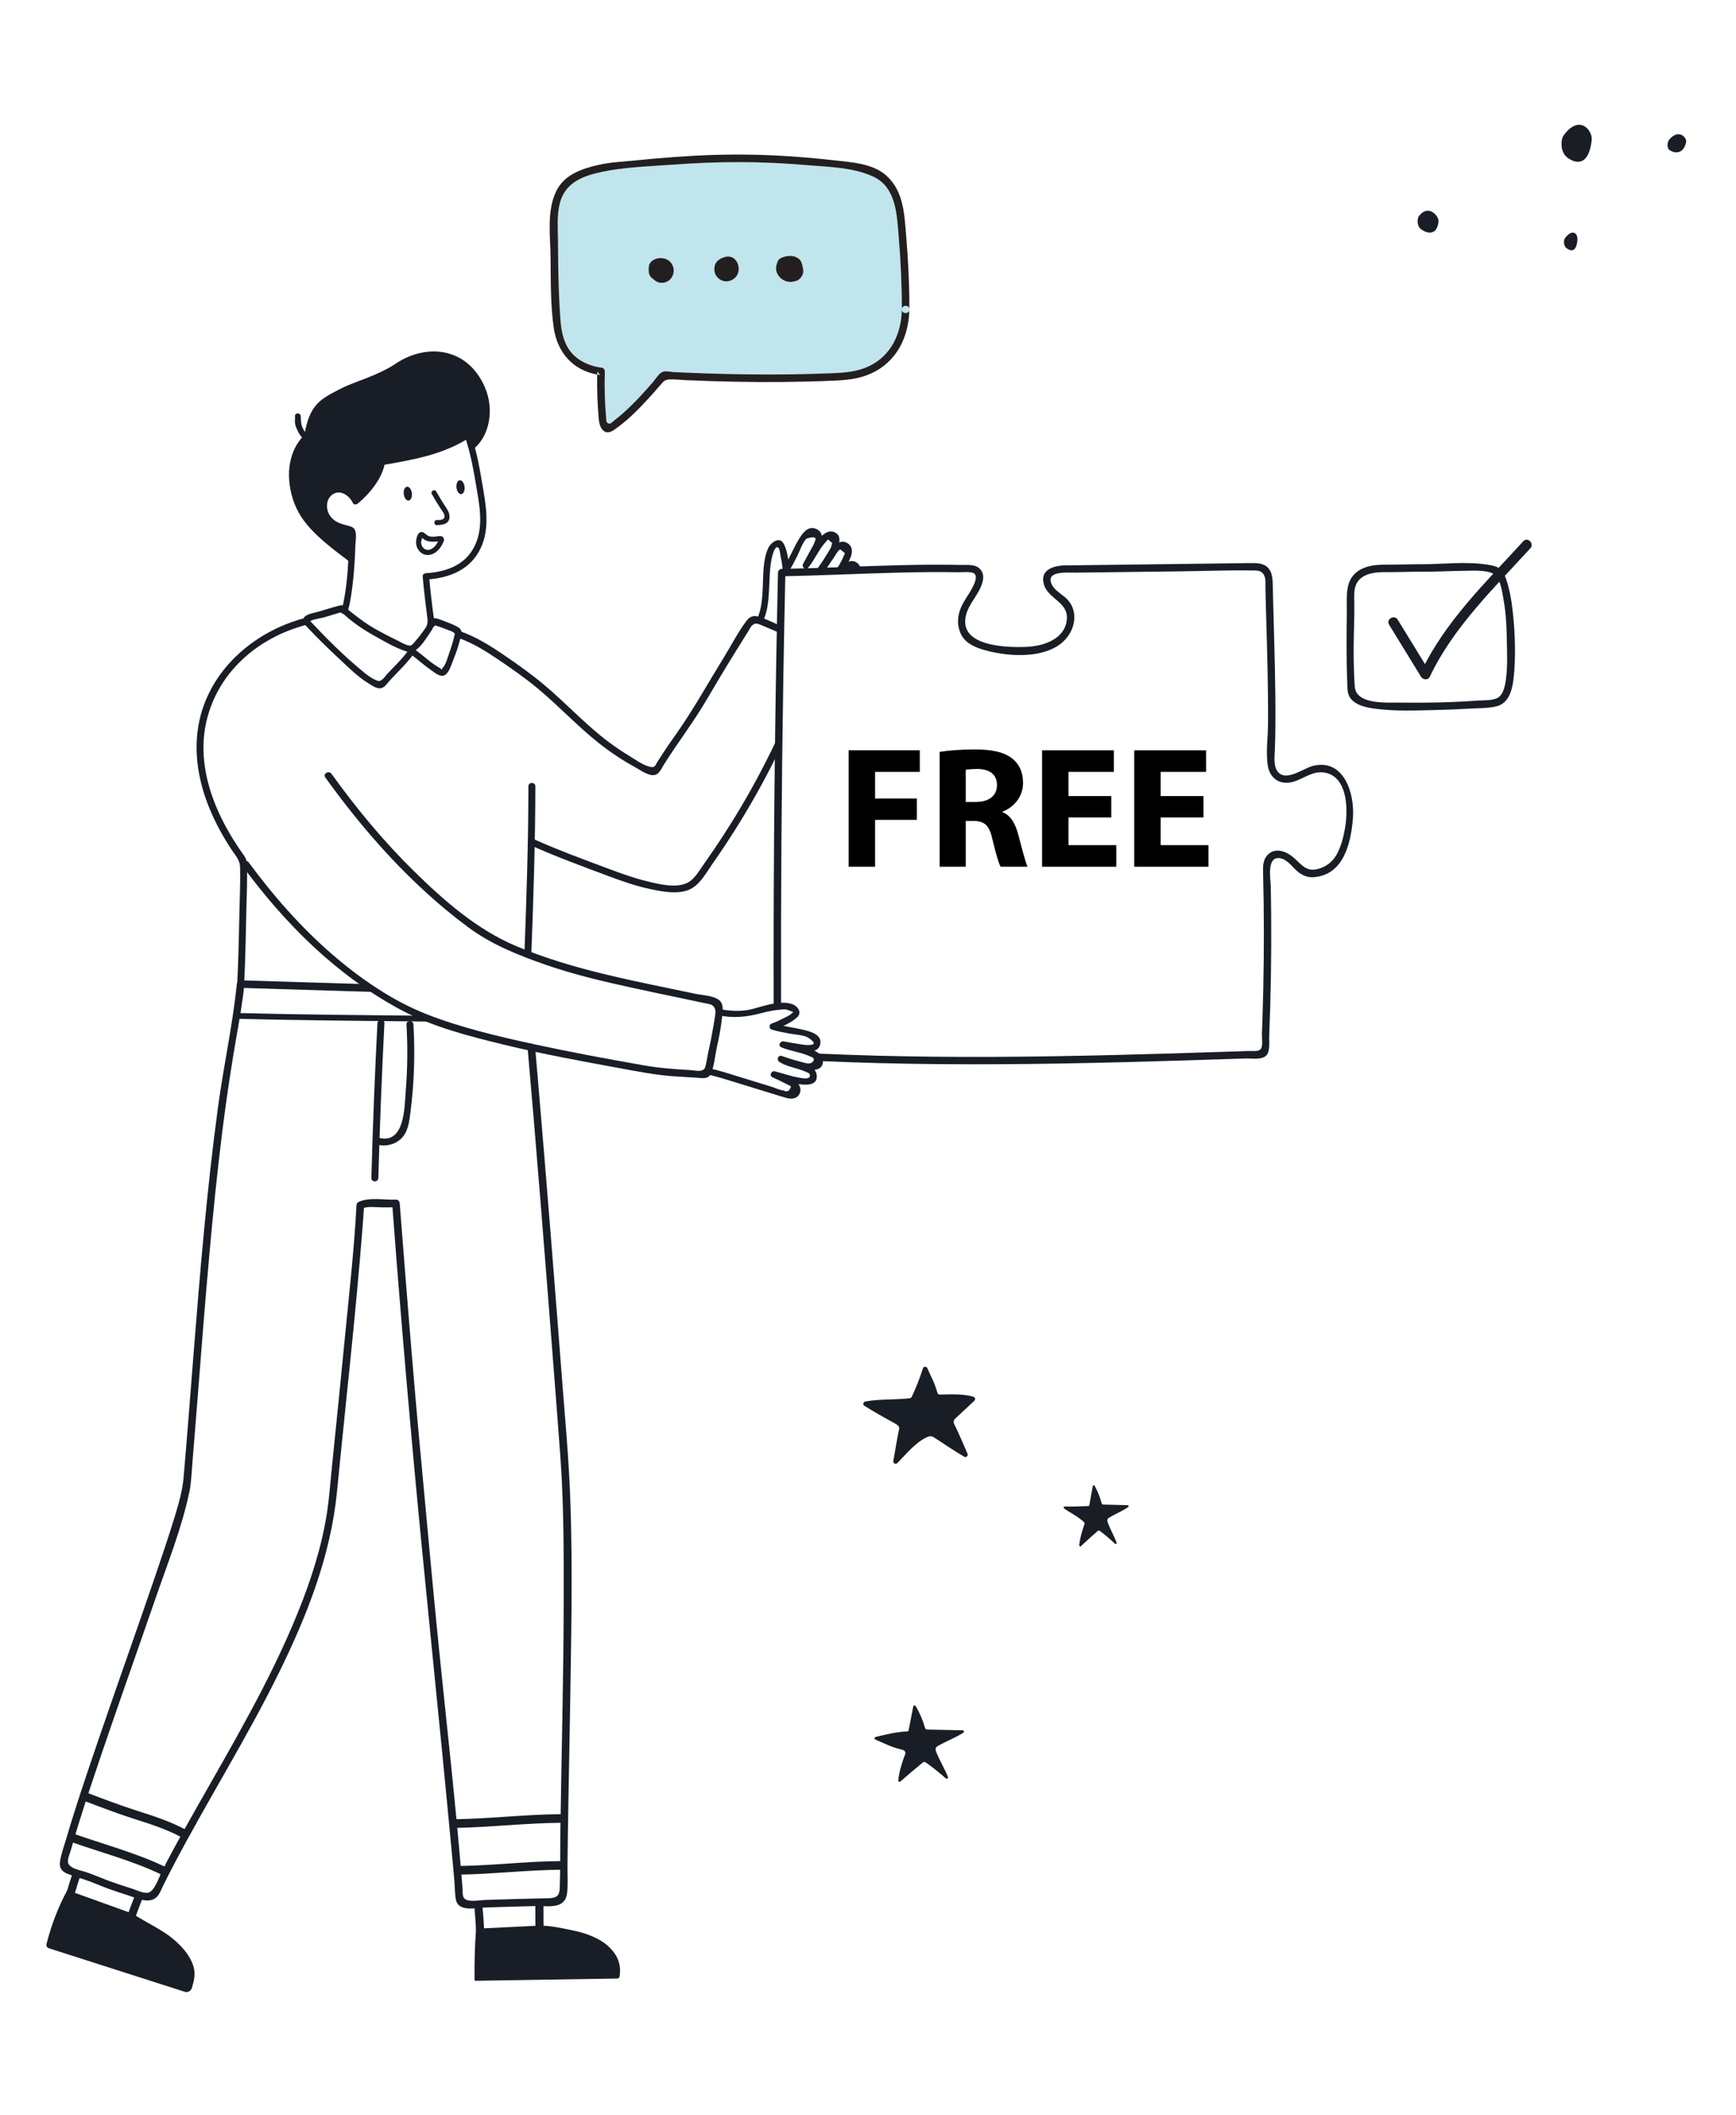 <svg xmlns:inkscape="http://www.inkscape.org/namespaces/inkscape" xmlns:sodipodi="http://sodipodi.sourceforge.net/DTD/sodipodi-0.dtd" xmlns="http://www.w3.org/2000/svg" xmlns:svg="http://www.w3.org/2000/svg" id="svg2" width="400" height="487.219" viewBox="0 0 400 487.219" sodipodi:docname="tab3.ai"><defs id="defs6"><clipPath id="clipPath16"><path d="M 0,365.414 H 300 V 0 H 0 Z" id="path14"></path></clipPath><clipPath id="clipPath52"><path d="M 95.009,338.795 H 157.19 V 290.794 H 95.009 Z" id="path50"></path></clipPath></defs><g id="g8" inkscape:groupmode="layer" inkscape:label="tab3" transform="matrix(1.333,0,0,-1.333,0,487.219)"><g id="g10"><g id="g12" clip-path="url(#clipPath16)"><g id="g18" transform="translate(270.495,324.329)"><path d="M 0,0 C 1.237,1.69 2.338,0.973 2.154,-0.479 1.91,-2.432 1.031,-2.259 0.301,-1.718 -0.302,-1.27 -0.211,-0.287 0,0" style="fill:#191d26;fill-opacity:1;fill-rule:nonzero;stroke:none" id="path20"></path></g><g id="g22" transform="translate(288.515,341.356)"><path d="M 0,0 C 1.647,1.996 3.105,0.348 2.938,-0.417 2.466,-2.576 0.92,-2.336 0.138,-1.835 -0.508,-1.422 -0.28,-0.339 0,0" style="fill:#191d26;fill-opacity:1;fill-rule:nonzero;stroke:none" id="path24"></path></g><g id="g26" transform="translate(245.25,328.131)"><path d="M 0,0 C 1.623,2.217 3.501,0.021 3.41,-0.887 3.149,-3.455 1.353,-2.962 0.395,-2.252 -0.396,-1.666 -0.277,-0.377 0,0" style="fill:#191d26;fill-opacity:1;fill-rule:nonzero;stroke:none" id="path28"></path></g><g id="g30" transform="translate(270.271,342.102)"><path d="M 0,0 C 2.774,3.787 5.022,0.812 4.866,-0.74 4.421,-5.126 2.312,-5.061 0.676,-3.848 -0.677,-2.846 -0.472,-0.643 0,0" style="fill:#191d26;fill-opacity:1;fill-rule:nonzero;stroke:none" id="path32"></path></g><g id="g34" transform="translate(157.589,124.109)"><path d="M 0,0 C 0.83,1.748 1.381,3.188 1.941,4.927 2.057,5.285 2.552,5.309 2.703,4.964 3.337,3.513 4.017,2.318 4.446,0.71 4.493,0.528 4.654,0.4 4.84,0.401 6.279,0.41 8.683,0.61 10.668,0.026 c 0.304,-0.089 0.398,-0.474 0.166,-0.69 L 7.5,-3.774 c 0,-0.002 -0.003,-0.004 -0.004,-0.005 -0.243,-0.228 -0.304,-0.59 -0.157,-0.889 0.749,-1.519 1.58,-3.451 2.314,-5.157 0.157,-0.361 -0.238,-0.711 -0.578,-0.514 -1.598,0.932 -3.768,2.4 -4.995,3.195 -0.24,0.157 -0.515,0.357 -0.8,0.357 -0.287,0.001 -0.558,-0.126 -0.816,-0.253 -1.911,-0.949 -3.391,-2.824 -4.948,-4.398 -0.281,-0.284 -0.761,-0.032 -0.689,0.361 0.314,1.718 0.71,4.259 0.954,5.279 0.055,0.23 0.107,0.488 -0.016,0.69 -0.121,0.2 -0.568,0.477 -0.773,0.588 -2.175,1.18 -3.217,1.791 -5.159,2.971 -0.316,0.192 -0.236,0.677 0.127,0.747 2.371,0.462 5.453,0.284 7.726,0.571 C -0.178,-0.215 -0.06,-0.126 0,0" style="fill:#191d26;fill-opacity:1;fill-rule:nonzero;stroke:none" id="path36"></path></g><g id="g38" transform="translate(157.059,66.482)"><path d="M 0,0 0.8,4.125 C 0.839,4.328 1.109,4.374 1.215,4.197 1.894,3.062 2.426,1.838 2.794,0.567 2.831,0.438 2.872,0.3 2.979,0.222 3.08,0.146 3.214,0.141 3.34,0.137 L 9.341,0.01 C 9.561,0.006 9.645,-0.282 9.46,-0.401 8.054,-1.308 6.58,-1.832 5.079,-2.68 4.957,-2.748 4.834,-2.823 4.756,-2.939 4.598,-3.177 4.682,-3.493 4.784,-3.76 5.387,-5.307 6.225,-6.558 6.791,-8.052 6.873,-8.271 6.607,-8.456 6.433,-8.301 5.354,-7.346 4.228,-6.446 3.057,-5.607 2.941,-5.523 2.81,-5.437 2.668,-5.454 2.561,-5.469 2.471,-5.539 2.387,-5.607 1.101,-6.66 -0.168,-7.734 -1.418,-8.831 c -0.153,-0.135 -0.394,-0.011 -0.372,0.193 0.161,1.54 0.632,3.04 1.179,4.493 0.006,0.014 0.009,0.027 0.014,0.041 0.113,0.302 -0.063,0.635 -0.376,0.711 -2.291,0.57 -3.164,1.141 -4.689,1.761 -0.21,0.084 -0.438,0.388 0.058,0.515 1.693,0.431 3.777,0.893 5.388,0.937 C -0.109,-0.177 -0.02,-0.104 0,0" style="fill:#191d26;fill-opacity:1;fill-rule:nonzero;stroke:none" id="path40"></path></g><g id="g42" transform="translate(188.293,105.389)"><path d="M 0,0 0.601,3.307 C 0.63,3.469 0.832,3.506 0.912,3.364 1.422,2.453 1.822,1.474 2.098,0.454 2.127,0.351 2.157,0.24 2.238,0.177 2.313,0.116 2.415,0.111 2.509,0.109 L 6.622,0.008 C 6.787,0.005 6.851,-0.227 6.712,-0.322 5.654,-1.048 4.547,-1.469 3.42,-2.149 3.329,-2.204 3.235,-2.265 3.178,-2.357 3.059,-2.546 3.121,-2.802 3.199,-3.015 3.65,-4.255 4.28,-5.258 4.705,-6.457 4.769,-6.631 4.569,-6.781 4.437,-6.656 3.626,-5.89 2.779,-5.168 1.901,-4.496 1.812,-4.429 1.715,-4.359 1.608,-4.374 1.527,-4.384 1.46,-4.441 1.397,-4.496 0.43,-5.339 -0.522,-6.201 -1.462,-7.081 c -0.115,-0.108 -0.296,-0.009 -0.28,0.155 0.122,1.236 0.475,2.438 0.887,3.604 0.002,0.009 0.006,0.021 0.01,0.031 0.085,0.242 -0.089,0.418 -0.282,0.57 -1.528,1.199 -2.068,1.352 -3.135,2.084 -0.143,0.098 -0.341,0.425 0.043,0.414 1.349,-0.042 2.845,0.044 4.057,0.078 C -0.083,-0.142 -0.015,-0.084 0,0" style="fill:#191d26;fill-opacity:1;fill-rule:nonzero;stroke:none" id="path44"></path></g><g id="g46"><g id="g48"></g><g id="g84"><g clip-path="url(#clipPath52)" id="g82"><g transform="translate(115.74,317.129)" id="g56"><path d="M 0,0 C 0.58,0.51 0.83,1.35 0.66,2.1 0.5,2.85 -0.09,3.47 -0.84,3.68 -1.33,3.83 -1.9,3.78 -2.18,3.7 -2.71,3.56 -3.17,3.29 -3.44,2.81 -3.59,2.55 -3.6,2.24 -3.61,1.93 c 0,-0.43 0,-0.9 0.24,-1.26 0.1,-0.16 0.25,-0.28 0.39,-0.4 0.25,-0.22 0.52,-0.45 0.82,-0.6 C -1.46,-0.66 -0.57,-0.51 0,0 m 11.62,0.74 c 0.43,0.69 0.45,1.62 0.04,2.33 C 11.46,3.41 11.19,3.75 10.82,3.9 10.21,4.16 9.73,4.04 9.16,3.83 8.59,3.62 8.07,3.21 7.86,2.64 7.78,2.42 7.74,2.18 7.74,1.94 7.74,1.73 7.75,1.51 7.8,1.31 8,0.52 8.71,-0.12 9.52,-0.23 c 0.8,-0.11 1.66,0.29 2.1,0.97 m 11.45,0.41 c 0.1,0.41 0,0.84 -0.09,1.25 C 22.9,2.73 22.82,3.07 22.62,3.35 22.28,3.83 21.68,4.08 21.1,4.14 20.54,4.19 19.97,4.09 19.48,3.89 19.28,3.81 19.06,3.69 18.9,3.54 18.76,3.4 18.68,3.2 18.61,3.01 18.49,2.67 18.4,2.32 18.4,1.97 c 0.01,-0.65 0.35,-1.26 0.84,-1.68 0.49,-0.42 0.96,-0.59 1.6,-0.64 0.35,-0.03 1.09,0.17 1.27,0.27 0.44,0.23 0.83,0.71 0.96,1.23 M -8.11,-23.08 c -0.48,-0.42 -0.97,-0.83 -1.47,-1.21 -0.07,-0.06 -0.6,-0.54 -0.73,-0.54 -0.71,-0.01 -0.62,0.62 -0.66,1.07 -0.23,2.63 -0.31,5.31 -0.22,7.95 0.01,0.25 -0.2,0.59 -0.47,0.63 -1.94,0.26 -3.84,1 -5.18,2.47 -1.42,1.54 -1.87,3.74 -2.02,5.77 -0.24,3.17 -0.34,6.36 -0.39,9.54 -0.02,1.43 -0.03,2.85 -0.04,4.27 -0.01,2.1 -0.21,4.29 0.31,6.35 0.9,3.57 3.92,4.74 7.22,5.44 3.9,0.84 8.12,0.95 12.09,1.25 3.96,0.29 7.94,0.46 11.92,0.45 3.88,-0.01 7.75,-0.2 11.62,-0.53 3.74,-0.32 7.8,-0.37 11.27,-1.94 4.06,-1.84 4.139,-6.64 4.469,-10.47 0.341,-4.17 0.54,-8.33 0.54,-12.51 C 40.06,-9.2 38.37,-13 34.55,-14.87 c -2,-0.97 -4.14,-1.15 -6.33,-1.24 -2.48,-0.1 -4.97,-0.17 -7.45,-0.21 -4.85,-0.06 -9.7,0.01 -14.54,0.17 -1.2,0.04 -2.39,0.09 -3.58,0.14 -0.66,0.03 -1.31,0.06 -1.96,0.09 -0.52,0.03 -1.3,0.22 -1.79,0.07 -0.7,-0.2 -1.25,-1.19 -1.71,-1.73 -0.78,-0.9 -1.58,-1.8 -2.4,-2.67 -0.92,-0.98 -1.88,-1.94 -2.9,-2.83" style="fill:#c0e5ed;fill-opacity:1;fill-rule:nonzero;stroke:none" id="path54"></path></g><g transform="translate(157.19,312.039)" id="g60"><path d="M 0,0 C 0,-0.05 0,-0.1 -0.011,-0.15 -0.16,-0.84 -1.301,-0.79 -1.301,0 -1.29,0.82 0,0.83 0,0.02 Z" style="fill:#c0e5ed;fill-opacity:1;fill-rule:nonzero;stroke:none" id="path58"></path></g><g transform="translate(138.36,320.479)" id="g64"><path d="m 0,0 c 0.2,-0.28 0.28,-0.62 0.36,-0.95 0.09,-0.41 0.19,-0.84 0.09,-1.25 -0.13,-0.52 -0.52,-1 -0.96,-1.23 -0.18,-0.1 -0.92,-0.3 -1.27,-0.27 -0.64,0.05 -1.11,0.22 -1.6,0.64 -0.49,0.42 -0.83,1.03 -0.84,1.68 0,0.35 0.09,0.7 0.21,1.04 0.07,0.19 0.15,0.39 0.29,0.53 0.16,0.15 0.38,0.27 0.58,0.35 0.49,0.2 1.06,0.3 1.62,0.25 C -0.94,0.73 -0.34,0.48 0,0" style="fill:#231f20;fill-opacity:1;fill-rule:nonzero;stroke:none" id="path62"></path></g><g transform="translate(126.56,321.029)" id="g68"><path d="M 0,0 C 0.37,-0.15 0.64,-0.49 0.84,-0.83 1.25,-1.54 1.23,-2.47 0.8,-3.16 0.36,-3.84 -0.5,-4.24 -1.3,-4.13 c -0.81,0.11 -1.52,0.75 -1.72,1.54 -0.05,0.2 -0.06,0.42 -0.06,0.63 0,0.24 0.04,0.48 0.12,0.7 0.21,0.57 0.73,0.98 1.3,1.19 C -1.09,0.14 -0.61,0.26 0,0" style="fill:#231f20;fill-opacity:1;fill-rule:nonzero;stroke:none" id="path66"></path></g><g transform="translate(114.9,320.809)" id="g72"><path d="m 0,0 c 0.75,-0.21 1.34,-0.83 1.5,-1.58 0.17,-0.75 -0.08,-1.59 -0.66,-2.1 -0.57,-0.51 -1.46,-0.66 -2.16,-0.33 -0.3,0.15 -0.57,0.38 -0.82,0.6 -0.14,0.12 -0.29,0.24 -0.39,0.4 -0.24,0.36 -0.24,0.83 -0.24,1.26 0.01,0.31 0.02,0.62 0.17,0.88 0.27,0.48 0.73,0.75 1.26,0.89 C -1.06,0.1 -0.49,0.15 0,0" style="fill:#231f20;fill-opacity:1;fill-rule:nonzero;stroke:none" id="path70"></path></g><g transform="translate(103.25,301.319)" id="g76"><path d="M 0,0 C 0.16,-0.21 0.32,-0.42 0.48,-0.63 0.31,-0.61 0.14,-0.58 -0.02,-0.54 -0.01,-0.36 -0.01,-0.18 0,0" style="fill:#c0e5ed;fill-opacity:1;fill-rule:nonzero;stroke:none" id="path74"></path></g><g transform="translate(95.71,308.889)" id="g80"><path d="m 0,0 c -0.56,3.93 -0.5,8.05 -0.54,12.01 -0.03,3.69 -0.7,8.05 0.94,11.49 1.38,2.93 4.41,3.95 7.38,4.63 2.01,0.46 4.15,0.54 6.21,0.75 2.36,0.24 4.73,0.45 7.11,0.62 4.42,0.32 8.86,0.47 13.3,0.38 4.65,-0.09 9.3,-0.43 13.92,-0.95 2.92,-0.33 6.72,-0.51 9.09,-2.58 3.14,-2.74 3.21,-6.89 3.53,-10.69 0.35,-4.16 0.55,-8.32 0.54,-12.49 0,0.81 -1.29,0.8 -1.3,-0.02 0,4.18 -0.2,8.34 -0.54,12.51 -0.33,3.83 -0.41,8.63 -4.47,10.47 C 51.7,27.7 47.64,27.75 43.9,28.07 40.03,28.4 36.16,28.59 32.28,28.6 28.3,28.61 24.32,28.44 20.36,28.15 16.39,27.85 12.17,27.74 8.27,26.9 4.97,26.2 1.95,25.03 1.05,21.46 0.53,19.4 0.73,17.21 0.74,15.11 0.75,13.69 0.76,12.27 0.78,10.84 0.83,7.66 0.93,4.47 1.17,1.3 c 0.15,-2.03 0.6,-4.23 2.02,-5.77 1.34,-1.47 3.24,-2.21 5.18,-2.47 0.27,-0.04 0.48,-0.38 0.47,-0.63 -0.09,-2.64 -0.01,-5.32 0.22,-7.95 0.04,-0.45 -0.05,-1.08 0.66,-1.07 0.13,0 0.66,0.48 0.73,0.54 0.5,0.38 0.99,0.79 1.47,1.21 1.02,0.89 1.98,1.85 2.9,2.83 0.82,0.87 1.62,1.77 2.4,2.67 0.46,0.54 1.01,1.53 1.71,1.73 0.49,0.15 1.27,-0.04 1.79,-0.07 0.65,-0.03 1.3,-0.06 1.96,-0.09 1.19,-0.05 2.38,-0.1 3.58,-0.14 4.84,-0.16 9.69,-0.23 14.54,-0.17 2.48,0.04 4.97,0.11 7.45,0.21 2.19,0.09 4.33,0.27 6.33,1.24 3.82,1.87 5.51,5.67 5.6,9.78 0,-0.79 1.14,-0.84 1.29,-0.15 -0.12,-4.67 -2.21,-8.93 -6.61,-10.93 -2.02,-0.91 -4.14,-1.14 -6.33,-1.23 -2.94,-0.13 -5.88,-0.2 -8.82,-0.23 -5.68,-0.06 -11.36,0.07 -17.03,0.32 -0.83,0.04 -1.7,0.14 -2.53,0.12 -0.9,-0.03 -1.1,-0.25 -1.67,-0.92 -0.78,-0.91 -1.57,-1.81 -2.39,-2.69 -1.73,-1.87 -3.59,-3.71 -5.71,-5.15 -1.63,-1.11 -2.48,0.38 -2.6,1.95 -0.21,2.54 -0.32,5.1 -0.26,7.65 C 7.68,-8.15 7.85,-8.18 8.02,-8.2 7.86,-7.99 7.7,-7.78 7.54,-7.57 7.53,-7.75 7.53,-7.93 7.52,-8.11 3.27,-7.34 0.62,-4.27 0,0" style="fill:#231f20;fill-opacity:1;fill-rule:nonzero;stroke:none" id="path78"></path></g></g></g></g><g id="g86" transform="translate(245.52,268.002)"><path d="m 0,0 c -1.858,0.005 -3.716,-0.075 -5.574,-0.071 -1.548,0.003 -3.131,-0.038 -4.55,-0.731 -3.045,-1.489 -2.564,-4.584 -2.594,-7.457 -0.041,-4.015 -0.095,-7.986 0.072,-11.998 0.05,-1.217 -0.096,-2.325 0.851,-3.237 1.062,-1.021 2.671,-1.304 4.067,-1.487 3.546,-0.463 7.253,-0.282 10.821,-0.199 1.764,0.041 3.528,0.111 5.29,0.22 1.57,0.096 3.34,0.028 4.863,0.43 2.546,0.67 2.829,4 2.986,6.174 0.249,3.433 0.088,7.054 -0.303,10.47 -0.219,1.913 -0.569,3.827 -1.224,5.642 -0.603,1.675 -1.544,1.937 -3.272,2.195 C 7.687,0.509 3.777,-0.027 0,0 c -0.832,0.006 -0.832,-1.287 0,-1.293 2.573,-0.019 5.135,0.126 7.704,0.161 1.445,0.019 3.377,0.146 4.728,-0.423 1.395,-0.586 1.684,-3.127 1.93,-4.48 0.529,-2.892 0.567,-5.851 0.617,-8.782 0.022,-1.254 0.048,-2.511 -0.058,-3.761 -0.109,-1.286 -0.272,-3.621 -1.415,-4.414 -0.92,-0.637 -2.504,-0.489 -3.581,-0.57 -1.476,-0.111 -2.952,-0.191 -4.429,-0.25 -2.946,-0.115 -5.895,-0.142 -8.843,-0.1 -2.305,0.033 -7.757,-0.444 -7.994,2.772 -0.226,3.078 -0.222,6.171 -0.155,9.256 0.037,1.669 0.095,3.34 0.077,5.009 -0.017,1.729 -0.244,3.599 1.423,4.67 1.387,0.891 3.094,0.84 4.677,0.839 C -3.546,-1.367 -1.773,-1.289 0,-1.293 0.832,-1.295 0.834,-0.002 0,0" style="fill:#191d26;fill-opacity:1;fill-rule:nonzero;stroke:none" id="path88"></path></g><g id="g90" transform="translate(240.111,257.55)"><path d="m 0,0 c 1.846,-3.006 3.689,-6.012 5.535,-9.018 0.314,-0.511 1.2,-0.609 1.488,0 4.051,8.557 11.084,15.317 17.39,22.22 0.747,0.818 -0.469,2.041 -1.22,1.219 C 16.796,7.417 9.646,0.536 5.535,-8.147 H 7.023 L 1.489,0.871 C 0.909,1.814 -0.582,0.95 0,0" style="fill:#191d26;fill-opacity:1;fill-rule:nonzero;stroke:none" id="path92"></path></g><g id="g94" transform="translate(23.419,34.232)"><path d="M 0,0 C 0.409,1.147 0.842,2.285 1.292,3.416 1.626,4.258 0.267,4.622 -0.064,3.791 -0.515,2.659 -0.947,1.521 -1.356,0.375 -1.662,-0.479 -0.303,-0.847 0,0" style="fill:#191d26;fill-opacity:1;fill-rule:nonzero;stroke:none" id="path96"></path></g><g id="g98" transform="translate(12.567,41.846)"><path d="m 0,0 c -0.367,-1.101 -0.724,-2.205 -1.037,-3.324 -0.244,-0.874 1.113,-1.245 1.356,-0.374 0.313,1.119 0.67,2.222 1.037,3.324 C 1.643,0.486 0.285,0.855 0,0" style="fill:#191d26;fill-opacity:1;fill-rule:nonzero;stroke:none" id="path100"></path></g><g id="g102" transform="translate(93.96,32.636)"><path d="m 0,0 c -0.004,1.331 -0.032,2.661 -0.016,3.992 0.011,0.905 -1.397,0.906 -1.407,0 C -1.438,2.661 -1.411,1.331 -1.406,0 -1.405,-0.905 0.002,-0.906 0,0" style="fill:#191d26;fill-opacity:1;fill-rule:nonzero;stroke:none" id="path104"></path></g><g id="g106" transform="translate(81.976,36.292)"><path d="m 0,0 c 0.119,-1.419 0.235,-2.838 0.305,-4.26 0.046,-0.901 1.452,-0.906 1.407,0 C 1.641,-2.838 1.525,-1.419 1.406,0 1.332,0.895 -0.076,0.903 0,0" style="fill:#191d26;fill-opacity:1;fill-rule:nonzero;stroke:none" id="path108"></path></g><g id="g110" transform="translate(63.897,195.417)"><path d="m 0,0 c -7.433,0.228 -14.867,0.455 -22.301,0.682 -0.379,0.011 -0.618,-0.309 -0.654,-0.653 -0.74,-7.12 -2.295,-14.155 -3.257,-21.253 -0.972,-7.168 -1.751,-14.357 -2.435,-21.557 -1.339,-14.104 -2.288,-28.24 -3.505,-42.353 -0.202,-2.331 -0.828,-4.537 -1.521,-6.804 -1.079,-3.527 -2.264,-7.023 -3.456,-10.514 -3.137,-9.185 -6.398,-18.327 -9.55,-27.509 -1.434,-4.177 -2.852,-8.359 -4.194,-12.566 -0.544,-1.705 -1.075,-3.415 -1.576,-5.134 -0.38,-1.302 -0.903,-2.684 -1.084,-4.031 -0.145,-1.079 0.384,-1.675 1.357,-2.049 1.271,-0.489 2.594,-0.855 3.872,-1.327 1.086,-0.403 2.145,-0.869 3.233,-1.265 1.066,-0.389 2.147,-0.737 3.228,-1.081 1.294,-0.414 3.045,-1.302 4.424,-0.73 0.938,0.389 1.247,1.39 1.659,2.236 0.589,1.207 1.198,2.403 1.822,3.592 5.883,11.223 12.658,21.954 18.254,33.333 4.876,9.917 8.967,20.273 10.045,31.349 1.487,15.281 3.239,30.544 4.426,45.852 0.092,1.191 0.181,2.383 0.241,3.575 -0.108,-0.188 -0.216,-0.376 -0.323,-0.564 0.874,0.436 2.261,0.25 3.232,0.222 0.871,-0.023 1.736,-0.011 2.608,0.024 -0.217,0.218 -0.436,0.436 -0.653,0.653 1.031,-13.848 2.191,-27.691 3.441,-41.521 2.126,-23.535 4.669,-47.027 6.855,-70.557 0.156,-1.696 0.326,-3.393 0.463,-5.091 0.083,-1.044 0.059,-2.139 0.264,-3.168 0.434,-2.179 3.551,-1.372 5.168,-1.333 1.787,0.043 3.573,0.11 5.359,0.163 1.105,0.032 2.211,0.06 3.317,0.083 1.262,0.025 2.876,-0.23 4.064,0.285 0.85,0.368 1.193,1.099 1.302,1.982 0.194,1.56 0.056,3.217 0.072,4.787 0.036,3.518 0.089,7.036 0.148,10.555 0.114,6.699 0.257,13.397 0.36,20.095 0.193,12.482 0.448,25.052 -0.26,37.522 -0.261,4.594 -0.679,9.186 -1.032,13.774 -1.381,17.93 -2.794,35.86 -4.326,53.777 -0.16,1.875 -0.322,3.749 -0.487,5.623 -0.074,0.831 -1.381,0.838 -1.307,0 1.533,-17.377 2.897,-34.769 4.252,-52.16 0.48,-6.166 0.962,-12.332 1.415,-18.502 0.623,-8.47 0.588,-17.005 0.576,-25.494 -0.02,-13.015 -0.375,-26.026 -0.567,-39.038 -0.05,-3.375 0.007,-6.763 -0.113,-10.136 -0.047,-1.339 -0.601,-1.673 -1.881,-1.723 -0.665,-0.027 -1.33,-0.024 -1.995,-0.037 -1.179,-0.024 -2.358,-0.053 -3.538,-0.087 -1.786,-0.053 -3.572,-0.12 -5.359,-0.163 -0.929,-0.023 -2.781,-0.404 -3.551,0.119 -0.527,0.355 -0.423,0.962 -0.47,1.594 -0.036,0.494 -0.065,0.988 -0.105,1.482 -1.08,13.361 -2.598,26.694 -3.955,40.029 -1.106,10.871 -2.057,21.754 -3.087,32.633 -1.331,14.048 -2.437,28.121 -3.538,42.191 -0.061,0.771 -0.122,1.543 -0.179,2.316 -0.025,0.341 -0.279,0.669 -0.653,0.654 -1.982,-0.081 -4.706,0.469 -6.5,-0.425 -0.209,-0.106 -0.312,-0.344 -0.323,-0.564 -0.367,-7.206 -1.179,-14.402 -1.877,-21.58 -0.783,-8.065 -1.603,-16.124 -2.422,-24.184 -0.247,-2.433 -0.422,-4.893 -0.792,-7.31 -0.908,-5.929 -2.777,-11.687 -5.018,-17.235 -4.783,-11.842 -11.343,-22.87 -17.624,-33.957 -1.408,-2.484 -2.806,-4.973 -4.156,-7.489 -0.596,-1.111 -1.183,-2.226 -1.755,-3.351 -0.496,-0.974 -1.266,-3.587 -2.509,-3.701 -0.787,-0.073 -1.906,0.491 -2.629,0.72 -0.638,0.202 -1.276,0.407 -1.912,0.617 -0.815,0.27 -1.629,0.547 -2.43,0.858 -1.187,0.459 -2.358,0.948 -3.56,1.371 -1.023,0.358 -3.208,0.636 -3.194,1.895 0.008,0.628 0.359,1.395 0.527,2 0.431,1.56 0.899,3.109 1.379,4.655 1.226,3.946 2.539,7.866 3.87,11.779 3.046,8.957 6.217,17.87 9.305,26.812 2.097,6.074 4.574,12.244 5.906,18.549 0.339,1.611 0.38,3.279 0.518,4.913 0.278,3.313 0.543,6.626 0.803,9.939 0.55,6.985 1.086,13.97 1.682,20.952 1.205,14.091 2.594,28.199 5.015,42.143 0.57,3.283 1.158,6.523 1.503,9.84 -0.218,-0.217 -0.436,-0.436 -0.653,-0.653 C -14.867,-0.851 -7.433,-1.079 0,-1.306 0.841,-1.331 0.841,-0.025 0,0" style="fill:#191d26;fill-opacity:1;fill-rule:nonzero;stroke:none" id="path112"></path></g><g id="g114" transform="translate(82.29,32.205)"><path d="m 0,0 c -0.214,-2.909 -0.301,-5.83 -0.262,-8.747 0,-0.081 0.008,-0.174 0.074,-0.22 0.043,-0.031 0.101,-0.031 0.154,-0.03 8.089,0.128 16.178,0.255 24.267,0.383 0.161,0.002 0.338,0.01 0.454,0.122 0.103,0.096 0.129,0.246 0.147,0.385 0.253,2.058 -0.393,3.552 -1.883,4.991 -1.492,1.441 -3.932,2.345 -5.962,2.764 -2.031,0.42 -3.946,0.888 -6.019,0.889 z" style="fill:#191d26;fill-opacity:1;fill-rule:nonzero;stroke:none" id="path116"></path></g><g id="g118" transform="translate(11.64,38.877)"><path d="m 0,0 c -1.574,-2.922 -2.737,-5.94 -3.583,-9.24 -0.044,-0.172 -0.052,-0.364 0.03,-0.523 0.101,-0.193 0.329,-0.275 0.537,-0.341 6.328,-2.023 13.061,-4.19 19.389,-6.212 l 3.918,-1.251 c 0.509,-0.164 1.066,0.112 1.224,0.625 0.378,1.224 0.653,2.375 0.321,3.613 -0.584,2.172 -2.451,4.108 -4.261,5.443 -1.81,1.336 -4.408,2.543 -6.266,3.81 z" style="fill:#191d26;fill-opacity:1;fill-rule:nonzero;stroke:none" id="path120"></path></g><g id="g122" transform="translate(12.343,47.18)"><path d="m 0,0 c 5.087,-1.785 10.511,-3.215 15.382,-5.534 0.863,-0.411 1.622,0.876 0.754,1.289 C 11.142,-1.867 5.611,-0.391 0.397,1.439 -0.511,1.759 -0.902,0.316 0,0" style="fill:#191d26;fill-opacity:1;fill-rule:nonzero;stroke:none" id="path124"></path></g><g id="g126" transform="translate(14.677,54.255)"><path d="m 0,0 c 2.721,-1.04 5.455,-2.085 8.228,-2.979 2.847,-0.917 5.808,-1.819 8.44,-3.256 0.844,-0.462 1.598,0.828 0.753,1.289 -2.641,1.444 -5.602,2.386 -8.461,3.3 C 6.072,-0.724 3.228,0.357 0.396,1.439 -0.501,1.784 -0.891,0.34 0,0" style="fill:#191d26;fill-opacity:1;fill-rule:nonzero;stroke:none" id="path128"></path></g><g id="g130" transform="translate(79.434,41.553)"><path d="m 0,0 c 5.846,0.092 11.663,0.802 17.51,0.846 0.961,0.008 0.963,1.501 0,1.494 C 11.663,2.295 5.846,1.585 0,1.492 -0.959,1.478 -0.962,-0.016 0,0" style="fill:#191d26;fill-opacity:1;fill-rule:nonzero;stroke:none" id="path132"></path></g><g id="g134" transform="translate(78.77,49.634)"><path d="m 0,0 c 5.998,0.094 11.965,0.82 17.965,0.869 0.961,0.008 0.963,1.501 0,1.493 C 11.965,2.313 5.998,1.589 0,1.494 -0.96,1.479 -0.963,-0.016 0,0" style="fill:#191d26;fill-opacity:1;fill-rule:nonzero;stroke:none" id="path136"></path></g><g id="g138" transform="translate(73.918,189.969)"><path d="m 0,0 c -10.782,0.119 -21.564,0.185 -32.343,0.466 -0.641,0.017 -0.641,-0.979 0,-0.996 C -21.564,-0.81 -10.782,-0.876 0,-0.997 0.641,-1.003 0.642,-0.007 0,0" style="fill:#191d26;fill-opacity:1;fill-rule:nonzero;stroke:none" id="path140"></path></g><g id="g142" transform="translate(145.694,266.791)"><path d="M 0,0 C 0.593,0.962 1.724,2.532 1.543,3.749 1.4,4.707 0.34,5.359 -0.562,5 -2.409,4.267 -3.038,1.554 -4.48,0.326 c 0.29,-0.223 0.578,-0.447 0.867,-0.67 0.829,1.149 4.731,6.02 2.152,7.092 -2.387,0.991 -4.249,-4.08 -5.341,-5.387 0.289,-0.223 0.578,-0.446 0.868,-0.669 0.734,1.4 3.965,5.529 1.268,6.64 -1.252,0.516 -2.149,-0.548 -2.749,-1.489 -1.102,-1.73 -1.82,-3.669 -2.939,-5.392 0.344,-0.093 0.687,-0.186 1.031,-0.279 -0.026,1.401 -0.222,3.395 -0.931,4.624 -0.749,1.299 -2.246,0.111 -2.671,-0.841 -0.915,-2.049 -0.81,-4.531 -0.921,-6.724 -0.087,-1.728 -0.187,-3.922 -1.009,-5.485 -0.331,-0.629 0.623,-1.188 0.954,-0.558 1.133,2.153 1.106,5.049 1.225,7.41 0.056,1.11 0.102,2.236 0.311,3.33 0.099,0.524 0.585,2.668 1.204,2.153 0.262,-0.217 0.354,-1.312 0.426,-1.648 0.159,-0.746 0.292,-1.496 0.306,-2.261 0.011,-0.561 0.734,-0.734 1.03,-0.279 0.598,0.922 1.092,1.896 1.584,2.878 0.343,0.687 0.94,2.466 1.606,2.896 1.186,0.352 1.663,0.232 1.43,-0.359 C -4.827,5.192 -4.874,5.076 -4.92,4.961 -5.058,4.52 -5.356,4.081 -5.574,3.675 -6.007,2.864 -6.461,2.064 -6.889,1.25 -7.166,0.723 -6.442,0.075 -6.021,0.58 c 1.155,1.383 1.815,3.121 3.048,4.464 0.08,0.088 0.316,0.414 0.434,0.433 C -2.304,5.273 -2.071,5.069 -1.837,4.866 -1.873,4.763 -1.909,4.661 -1.944,4.557 -1.981,4.046 -2.565,3.27 -2.828,2.824 c -0.533,-0.9 -1.128,-1.762 -1.739,-2.61 -0.389,-0.54 0.421,-1.05 0.868,-0.67 0.875,0.746 1.494,1.92 2.157,2.846 0.204,0.285 0.733,1.302 1.1,1.381 C -0.177,3.556 0.087,3.34 0.351,3.125 0.214,2.758 0.061,2.399 -0.112,2.048 -0.362,1.534 -0.654,1.044 -0.954,0.558 -1.329,-0.049 -0.373,-0.605 0,0" style="fill:#191d26;fill-opacity:1;fill-rule:nonzero;stroke:none" id="path144"></path></g><g id="g146" transform="translate(148.731,267.328)"><path d="M 0,0 C -0.122,0.709 -0.796,1.226 -1.513,1.224 -2.285,1.221 -2.848,0.56 -3.341,0.05 c -0.494,-0.512 0.287,-1.295 0.782,-0.782 0.293,0.304 1.321,1.44 1.494,0.439 C -0.945,-0.993 0.12,-0.697 0,0" style="fill:#191d26;fill-opacity:1;fill-rule:nonzero;stroke:none" id="path148"></path></g><g id="g150" transform="translate(75.061,257.273)"><path d="m 0,0 c 0.2,0.269 0.076,0.128 0.423,0.074 0.141,-0.022 0.293,-0.095 0.429,-0.141 0.462,-0.156 0.922,-0.321 1.374,-0.504 0.357,-0.144 0.941,-0.3 1.219,-0.58 0.208,-0.21 0.203,-0.425 0.508,-0.626 0.645,-0.426 1.246,0.61 0.605,1.033 0.264,-0.174 0.04,0.13 -0.078,0.286 C 4.308,-0.23 4.021,-0.09 3.774,0.039 3.135,0.37 2.452,0.631 1.776,0.875 1.281,1.054 0.692,1.347 0.163,1.395 -0.421,1.446 -0.721,1.026 -1.034,0.604 -1.493,-0.016 -0.454,-0.613 0,0" style="fill:#191d26;fill-opacity:1;fill-rule:nonzero;stroke:none" id="path152"></path></g><g id="g154" transform="translate(42.194,195.446)"><path d="m 0,0 c 0.234,4.301 0.288,8.604 0.392,12.909 0.061,2.483 0.174,4.963 0.108,7.447 -0.024,0.894 -0.094,1.26 -0.601,1.976 -0.82,1.16 -1.603,2.343 -2.323,3.567 -2.616,4.452 -4.532,9.476 -4.601,14.693 -0.068,5.076 1.78,9.969 5.096,13.805 3.335,3.858 7.901,6.45 12.81,7.721 0.182,0.047 0.391,0.221 0.419,0.418 0.061,0.447 2.094,0.711 2.491,0.824 1.076,0.306 2.126,0.686 3.214,0.947 -0.193,0.05 -0.388,0.102 -0.582,0.154 0.21,-0.224 0.409,-0.362 0.686,-0.486 0.697,-0.314 1.306,0.718 0.604,1.033 -0.181,0.058 -0.328,0.158 -0.443,0.299 -0.149,0.158 -0.378,0.203 -0.583,0.153 -1.471,-0.352 -2.898,-0.865 -4.366,-1.236 -0.753,-0.19 -2.046,-0.422 -2.176,-1.37 0.14,0.139 0.279,0.279 0.418,0.418 -8.959,-2.318 -16.845,-9.218 -18.462,-18.616 -0.833,-4.838 0.055,-9.767 1.903,-14.27 1.056,-2.572 2.401,-5.013 3.941,-7.324 0.7,-1.051 1.334,-1.651 1.363,-2.921 0.03,-1.303 0.02,-2.607 -0.02,-3.911 C -0.879,10.82 -0.902,5.406 -1.196,0 -1.239,-0.77 -0.042,-0.767 0,0" style="fill:#191d26;fill-opacity:1;fill-rule:nonzero;stroke:none" id="path156"></path></g><g id="g158" transform="translate(52.837,257.41)"><path d="m 0,0 c 1.855,-1.998 3.807,-3.9 5.803,-5.755 1.561,-1.453 3.112,-3.026 4.93,-4.162 0.603,-0.376 1.449,-1.019 2.205,-0.921 0.719,0.092 1.098,0.776 1.548,1.274 1.458,1.611 3.098,3.071 4.329,4.876 -0.252,-0.066 -0.504,-0.132 -0.755,-0.199 1.234,-0.909 2.365,-1.959 3.632,-2.826 0.665,-0.454 1.649,-1.354 2.447,-0.805 0.739,0.511 1.141,2.037 1.474,2.833 0.521,1.246 0.901,2.526 1.214,3.839 0.164,0.692 -0.901,0.987 -1.066,0.294 -0.239,-1.002 -0.504,-1.995 -0.865,-2.96 -0.273,-0.734 -0.665,-2.338 -1.256,-2.83 -0.046,-0.28 -0.159,-0.303 -0.34,-0.069 -0.291,0.161 -0.575,0.333 -0.853,0.517 -0.486,0.319 -0.945,0.676 -1.399,1.04 -0.807,0.646 -1.598,1.307 -2.431,1.922 -0.252,0.185 -0.603,0.027 -0.756,-0.199 -1.056,-1.548 -2.452,-2.833 -3.729,-4.192 -0.294,-0.313 -0.596,-0.806 -0.944,-1.047 -0.466,-0.321 -0.627,-0.255 -1.209,0.008 -0.768,0.347 -1.499,0.928 -2.143,1.459 C 6.627,-5.26 3.609,-2.263 0.782,0.781 0.297,1.303 -0.483,0.521 0,0" style="fill:#191d26;fill-opacity:1;fill-rule:nonzero;stroke:none" id="path160"></path></g><g id="g162" transform="translate(135.215,257.238)"><path d="m 0,0 c -1.304,0.551 -2.605,1.219 -3.951,1.66 -0.909,0.298 -1.595,0.151 -2.191,-0.632 -1.504,-1.979 -2.698,-4.331 -4.003,-6.449 -2.728,-4.425 -5.234,-8.965 -8.236,-13.216 -0.569,-0.807 -1.138,-1.616 -1.689,-2.435 -0.347,-0.516 -0.689,-1.035 -1.024,-1.559 -0.168,-0.262 -0.335,-0.525 -0.5,-0.789 -0.43,-0.685 -0.384,-1.069 -1.437,-0.781 -1.21,0.331 -2.485,1.285 -3.552,1.933 -1.163,0.705 -2.292,1.465 -3.379,2.279 -3.937,2.941 -7.264,6.587 -11.01,9.753 -2.225,1.882 -4.604,3.577 -7.009,5.219 -2.439,1.665 -4.979,3.277 -7.791,4.231 -0.731,0.248 -1.045,-0.908 -0.318,-1.154 2.632,-0.893 5.02,-2.425 7.308,-3.977 2.207,-1.498 4.401,-3.04 6.457,-4.741 3.659,-3.029 6.891,-6.542 10.621,-9.49 1.955,-1.547 4.027,-2.937 6.218,-4.132 0.868,-0.473 2.192,-1.473 3.234,-1.409 0.981,0.059 1.355,1.132 1.818,1.865 2.378,3.774 5.098,7.301 7.354,11.155 1.619,2.763 3.261,5.511 4.952,8.232 0.78,1.255 1.566,2.508 2.344,3.765 0.138,0.223 0.284,0.546 0.452,0.732 0.638,0.702 1.071,0.448 1.829,0.136 0.97,-0.4 1.932,-0.821 2.899,-1.23 C 0.097,-1.33 0.708,-0.299 0,0" style="fill:#191d26;fill-opacity:1;fill-rule:nonzero;stroke:none" id="path164"></path></g><g id="g166" transform="translate(91.837,219.38)"><path d="m 0,0 c 4.385,-1.958 8.883,-3.606 13.38,-5.287 2.392,-0.893 4.8,-1.737 7.306,-2.256 1.978,-0.409 4.457,-0.89 6.408,-0.153 1.942,0.735 3.054,2.861 4.177,4.469 1.436,2.058 2.825,4.149 4.16,6.275 2.895,4.611 5.514,9.386 7.85,14.304 0.329,0.691 -0.703,1.3 -1.033,0.604 C 40.161,13.563 37.852,9.281 35.314,5.132 34.12,3.177 32.877,1.251 31.595,-0.646 30.97,-1.571 30.334,-2.49 29.69,-3.402 28.972,-4.418 28.287,-5.662 27.191,-6.314 25.2,-7.5 21.909,-6.634 19.817,-6.117 17.641,-5.581 15.548,-4.822 13.452,-4.041 9.134,-2.429 4.815,-0.847 0.604,1.034 -0.093,1.345 -0.703,0.314 0,0" style="fill:#191d26;fill-opacity:1;fill-rule:nonzero;stroke:none" id="path168"></path></g><g id="g170" transform="translate(91.842,200.613)"><path d="m 0,0 c 0.367,9.665 0.684,19.343 0.694,29.015 0.002,0.771 -1.195,0.772 -1.197,0 C -0.514,19.343 -0.831,9.665 -1.197,0 -1.226,-0.771 -0.029,-0.77 0,0" style="fill:#191d26;fill-opacity:1;fill-rule:nonzero;stroke:none" id="path172"></path></g><g id="g174" transform="translate(56.227,231.155)"><path d="m 0,0 c 6.981,-9.699 15.041,-18.709 24.665,-25.861 4.071,-3.025 8.714,-4.869 13.464,-6.522 4.9,-1.707 9.977,-2.876 15.039,-3.991 2.666,-0.587 5.339,-1.136 8.01,-1.694 1.519,-0.317 3.035,-0.662 4.558,-0.964 0.773,-0.153 1.445,-0.207 1.674,-1.136 0.217,-0.878 -0.198,-2.367 -0.341,-3.215 -0.244,-1.453 -0.582,-2.888 -0.912,-4.324 -0.142,-0.62 -0.21,-2.021 -0.557,-2.54 -0.493,-0.736 -1.649,-0.378 -2.403,-0.332 -2.695,0.162 -5.366,0.339 -8.03,0.808 -6.395,1.125 -12.796,2.303 -19.141,3.683 -6.208,1.351 -12.552,2.844 -18.481,5.162 -5.979,2.339 -11.62,6.251 -16.441,10.435 -5.387,4.676 -10.111,10.076 -14.34,15.81 -0.471,0.638 -1.551,0.017 -1.075,-0.629 7.409,-10.045 16.247,-18.873 27.308,-24.819 5.631,-3.028 12.006,-4.627 18.187,-6.125 6.578,-1.594 13.243,-2.796 19.898,-4.024 2.939,-0.541 5.86,-1.11 8.844,-1.342 1.387,-0.108 2.775,-0.168 4.162,-0.26 1.047,-0.068 2.139,-0.372 2.612,0.791 0.552,1.357 0.683,3.13 1.006,4.571 0.354,1.579 0.669,3.166 0.838,4.777 0.108,1.025 0.465,2.546 -0.484,3.279 -1.011,0.781 -2.909,0.828 -4.104,1.08 -10.442,2.208 -21.101,4.082 -30.986,8.249 -6.792,2.862 -12.483,7.873 -17.691,12.988 C 10.041,-10.999 5.361,-5.326 1.075,0.628 0.611,1.273 -0.47,0.652 0,0" style="fill:#191d26;fill-opacity:1;fill-rule:nonzero;stroke:none" id="path176"></path></g><g id="g178" transform="translate(66.393,285.74)"><path d="m 0,0 c 7.448,0.857 13.269,3.911 13.775,3.999 0.205,0.036 1.266,-0.105 1.465,-1.993 2.867,2.097 3.948,6.813 2.159,10.891 -3.026,6.899 -10.096,7.591 -15.442,3.998 -3.043,-2.046 -7.195,-3.134 -9.183,-4.158 -3.775,-1.944 -5.598,-2.695 -6.557,-8.137 -2.787,-2.787 -3.119,-6.851 -2.193,-10.365 1.163,-4.417 3.976,-7.024 9.781,-11.37 0.191,-0.143 0.384,-0.287 0.58,-0.433 0.292,-0.217 0.053,2.618 0.358,2.392 -1.093,3.207 1.098,0.857 -0.824,3.492 -2.268,1.029 -4.978,1.513 -4.215,4.903 0.533,2.027 4.04,2.355 5.716,0.221 C -1.633,-4.837 0,0 0,0" style="fill:#191d26;fill-opacity:1;fill-rule:nonzero;stroke:none" id="path180"></path></g><g id="g182" transform="translate(83.515,281.012)"><path d="M 0,0 C -0.55,3.207 -1.048,6.395 -2.14,9.474 -2.252,9.792 -2.631,10.01 -2.949,9.803 -7.393,6.928 -12.519,6.08 -17.664,5.191 -17.923,5.146 -18.039,4.886 -18.068,4.66 c -0.313,-2.392 -2.581,-4.923 -4.376,-6.407 0.288,-0.037 0.576,-0.073 0.865,-0.111 -0.881,1.879 -3.426,3.189 -5.245,1.673 -1.735,-1.446 -1.603,-4.018 -0.14,-5.577 0.849,-0.905 1.798,-1.322 2.989,-1.584 1.046,-0.23 0.812,-0.922 0.794,-1.853 -0.014,-0.777 -0.042,-1.554 -0.079,-2.331 -0.152,-3.146 -0.417,-6.335 -1.181,-9.398 -0.047,-0.187 -0.004,-0.402 0.141,-0.536 1.487,-1.376 3.223,-2.623 4.984,-3.619 1.947,-1.101 4.045,-2.383 6.194,-3.046 1.722,-0.532 3.239,2.309 4.075,3.488 0.872,1.232 0.532,2.131 0.345,3.613 -0.248,1.968 -0.476,3.94 -0.652,5.916 -0.184,-0.184 -0.368,-0.367 -0.552,-0.551 3.336,0.193 6.699,1.237 8.694,4.082 C 1.225,-8.104 0.679,-3.938 0,0 c -0.121,0.698 -1.183,0.402 -1.062,-0.293 0.61,-3.543 1.159,-7.299 -0.933,-10.484 -1.749,-2.66 -4.875,-3.609 -7.911,-3.784 -0.277,-0.016 -0.578,-0.24 -0.55,-0.551 0.2,-2.249 0.468,-4.492 0.756,-6.731 0.13,-1.019 0.209,-1.535 -0.414,-2.401 -0.505,-0.702 -1.017,-1.418 -1.603,-2.054 -0.187,-0.204 -0.506,-0.642 -0.766,-0.737 -0.198,-0.071 -0.143,-0.037 -0.438,0.002 -0.574,0.076 -1.252,0.533 -1.77,0.781 -1.379,0.661 -2.738,1.369 -4.069,2.121 -1.227,0.694 -2.358,1.522 -3.469,2.387 -0.269,0.208 -1.114,0.843 -1.13,0.918 0.019,-0.085 0.234,0.709 0.266,0.863 0.094,0.464 0.176,0.931 0.25,1.399 0.308,1.936 0.495,3.891 0.618,5.846 0.06,0.943 0.103,1.885 0.13,2.829 0.021,0.777 0.246,1.941 -0.018,2.676 -0.194,0.543 -0.647,0.704 -1.157,0.838 -1.172,0.309 -2.215,0.539 -3.043,1.527 -0.914,1.09 -0.993,3.05 0.319,3.92 1.355,0.9 2.896,-0.276 3.463,-1.486 0.164,-0.349 0.618,-0.316 0.866,-0.112 2.059,1.702 4.343,4.465 4.699,7.186 -0.135,-0.177 -0.27,-0.354 -0.405,-0.532 5.243,0.906 10.452,1.795 14.978,4.724 -0.27,0.109 -0.54,0.219 -0.809,0.329 1.092,-3.08 1.589,-6.266 2.14,-9.474 C -0.943,-0.99 0.119,-0.695 0,0" style="fill:#191d26;fill-opacity:1;fill-rule:nonzero;stroke:none" id="path184"></path></g><g id="g186" transform="translate(78.905,281.228)"><path d="M 0,0 C 0.081,-0.661 0.458,-1.158 0.843,-1.11 1.229,-1.063 1.475,-0.49 1.395,0.17 1.314,0.831 0.936,1.328 0.551,1.281 0.166,1.233 -0.081,0.66 0,0" style="fill:#191d26;fill-opacity:1;fill-rule:nonzero;stroke:none" id="path188"></path></g><g id="g190" transform="translate(69.796,280.112)"><path d="M 0,0 C 0.081,-0.66 0.458,-1.157 0.843,-1.11 1.228,-1.063 1.475,-0.489 1.395,0.171 1.313,0.832 0.936,1.329 0.551,1.281 0.166,1.234 -0.081,0.66 0,0" style="fill:#191d26;fill-opacity:1;fill-rule:nonzero;stroke:none" id="path192"></path></g><g id="g194" transform="translate(74.644,280.125)"><path d="m 0,0 c 0.486,-0.864 0.991,-1.713 1.542,-2.538 0.247,-0.37 0.735,-0.928 0.643,-1.409 -0.117,-0.607 -0.869,-0.524 -1.32,-0.538 -0.566,-0.017 -0.568,-0.899 0,-0.881 1.086,0.033 2.268,0.234 2.187,1.567 C 3.013,-3.148 2.654,-2.617 2.303,-2.093 1.752,-1.269 1.248,-0.419 0.762,0.445 0.483,0.939 -0.279,0.496 0,0" style="fill:#191d26;fill-opacity:1;fill-rule:nonzero;stroke:none" id="path196"></path></g><g id="g198" transform="translate(76.746,272.202)"><path d="M 0,0 C -0.038,0.632 -0.474,0.725 -1.015,0.636 -1.496,0.558 -2.083,0.494 -2.558,0.635 -2.875,0.73 -3.086,0.954 -3.338,1.15 c -1.124,0.868 -1.58,-0.996 -1.475,-1.846 0.142,-1.143 1.113,-2.071 2.302,-1.89 1.233,0.187 2.107,1.364 2.495,2.469 0.189,0.536 -0.662,0.767 -0.85,0.234 -0.237,-0.672 -0.725,-1.416 -1.395,-1.718 -0.91,-0.409 -1.703,0.306 -1.691,1.24 0.003,0.226 0.164,0.497 0.154,0.7 0.12,0.157 0.065,0.219 -0.164,0.187 0.053,-0.045 0.105,-0.09 0.159,-0.136 0.181,-0.218 0.523,-0.416 0.777,-0.52 0.349,-0.144 0.731,-0.177 1.106,-0.181 0.243,-0.002 0.486,0.014 0.729,0.04 0.079,0.008 0.157,0.018 0.235,0.029 0.22,-0.022 0.245,0.058 0.075,0.242 C -0.848,-0.563 0.034,-0.567 0,0" style="fill:#191d26;fill-opacity:1;fill-rule:nonzero;stroke:none" id="path200"></path></g><g id="g202" transform="translate(53.515,290.168)"><path d="M 0,0 C -0.611,0.315 -0.949,0.831 -1.223,1.445 -1.532,2.137 -1.489,2.688 -1.527,3.42 -1.561,4.057 -2.556,4.061 -2.522,3.42 -2.499,2.968 -2.589,2.506 -2.501,2.06 -2.422,1.659 -2.229,1.254 -2.058,0.886 -1.717,0.15 -1.233,-0.481 -0.502,-0.859 0.066,-1.152 0.569,-0.294 0,0" style="fill:#191d26;fill-opacity:1;fill-rule:nonzero;stroke:none" id="path204"></path></g><g id="g206" transform="translate(141.473,182.159)"><path d="m 0,0 c 14.105,-0.64 28.229,-0.676 42.345,-0.432 7.061,0.123 14.122,0.315 21.181,0.532 3.434,0.106 6.867,0.217 10.301,0.331 1.014,0.032 2.729,-0.285 3.548,0.486 0.752,0.708 0.501,2.415 0.536,3.287 0.284,6.994 0.398,13.994 0.343,20.993 -0.012,1.608 -0.034,3.215 -0.064,4.823 -0.026,1.418 -0.796,5.451 1.649,5.011 1.292,-0.232 2.156,-1.654 3.128,-2.407 0.782,-0.604 1.647,-0.935 2.64,-0.861 5.201,0.389 6.426,5.891 6.777,10.148 0.346,4.171 -1.474,10.418 -6.911,9.082 -1.681,-0.413 -4.882,-2.979 -6.224,-0.795 -0.589,0.958 -0.408,2.434 -0.359,3.502 0.07,1.569 0.089,3.136 0.098,4.706 0.036,6.294 -0.162,12.583 -0.335,18.874 -0.045,1.638 -0.082,3.277 -0.125,4.916 -0.027,0.992 -0.042,2.095 -0.703,2.904 -0.761,0.932 -1.987,0.95 -3.092,0.941 -1.816,-0.015 -3.63,-0.045 -5.444,-0.068 -6.612,-0.082 -13.221,-0.165 -19.831,-0.248 -2.276,-0.028 -4.55,-0.057 -6.826,-0.085 -2.023,-0.025 -4.466,-0.784 -3.634,-3.376 0.792,-2.468 4.188,-2.964 3.939,-5.923 -0.291,-3.474 -4.081,-4.669 -7.022,-4.782 -3.432,-0.132 -11.819,0.066 -10.396,5.536 0.523,2.008 2.206,3.508 2.798,5.51 0.243,0.825 0.271,1.633 -0.308,2.325 -0.792,0.946 -2.103,0.765 -3.217,0.788 C 17.799,85.868 10.807,85.591 3.82,85.337 0.429,85.214 -2.964,85.099 -6.357,85.033 -6.707,85.026 -6.987,84.746 -6.995,84.395 -7.439,64.344 -7.691,44.29 -7.741,24.234 c -0.012,-4.93 -0.012,-9.86 0,-14.791 0.002,-0.821 1.278,-0.822 1.276,0 -0.044,18.848 0.085,37.694 0.39,56.539 0.101,6.138 0.22,12.276 0.356,18.413 -0.212,-0.213 -0.425,-0.425 -0.638,-0.638 6.799,0.131 13.592,0.475 20.392,0.639 3.396,0.083 6.795,0.119 10.193,0.058 0.626,-0.012 2.33,0.21 2.772,-0.289 0.525,-0.592 -0.109,-1.821 -0.382,-2.357 -0.485,-0.951 -1.131,-1.807 -1.641,-2.743 -0.902,-1.656 -1.172,-3.482 -0.372,-5.248 0.695,-1.535 2.321,-2.286 3.855,-2.74 3.834,-1.135 9.459,-1.58 12.947,0.686 1.77,1.152 2.991,3.201 2.801,5.356 -0.084,0.966 -0.471,1.852 -1.122,2.57 -0.832,0.921 -2.149,1.473 -2.727,2.609 -1.263,2.479 2.719,2.072 4.057,2.088 6.001,0.075 12.004,0.15 18.007,0.225 4.182,0.053 8.38,0.219 12.562,0.157 0.831,-0.012 1.671,0.056 2.096,-0.942 0.27,-0.634 0.169,-1.529 0.183,-2.192 0.04,-1.716 0.086,-3.432 0.135,-5.148 0.083,-2.99 0.172,-5.982 0.234,-8.973 0.065,-3.125 0.098,-6.252 0.077,-9.379 -0.015,-2.32 -0.412,-4.885 -0.018,-7.185 0.304,-1.78 1.587,-2.989 3.455,-2.865 2.115,0.14 3.781,1.968 5.959,1.798 5.897,-0.462 4.441,-11.378 2.212,-14.617 -0.809,-1.174 -1.916,-1.887 -3.319,-2.158 -1.85,-0.357 -2.74,1.114 -3.991,2.149 -1.254,1.036 -3.165,1.691 -4.419,0.301 -0.698,-0.775 -0.75,-1.707 -0.738,-2.701 0.021,-1.796 0.081,-3.593 0.105,-5.39 0.042,-3.31 0.046,-6.62 0.015,-9.93 C 76.937,14.131 76.864,10.727 76.75,7.324 76.722,6.474 76.691,5.623 76.658,4.771 76.634,4.169 76.815,2.736 76.551,2.22 76.195,1.525 75.057,1.747 74.4,1.724 73.446,1.693 72.492,1.662 71.54,1.631 64.67,1.407 57.802,1.192 50.933,1.025 37.388,0.697 23.837,0.556 10.294,0.908 6.861,0.998 3.429,1.121 0,1.276 -0.822,1.313 -0.819,0.037 0,0" style="fill:#191d26;fill-opacity:1;fill-rule:nonzero;stroke:none" id="path208"></path></g><g id="g210" transform="translate(124.778,179.191)"><path d="m 0,0 c 2.247,-0.699 4.497,-1.389 6.747,-2.078 1.211,-0.37 2.42,-0.75 3.632,-1.112 0.728,-0.216 1.584,-0.544 2.333,-0.205 0.944,0.426 1.124,1.597 0.506,2.375 C 12.377,0.037 10.468,0.558 9.277,1.126 9.135,0.789 8.993,0.453 8.851,0.116 c 1.253,-0.313 8.225,-2.987 7.507,0.63 -0.199,1 -1.413,1.383 -2.244,1.683 C 12.952,2.848 11.513,3.101 10.471,3.78 10.329,3.444 10.187,3.107 10.046,2.77 11.373,2.305 17.441,-0.118 17.467,2.879 17.488,5.348 12.394,5.609 10.806,6.301 10.664,5.964 10.522,5.627 10.38,5.291 11.8,5.021 16.698,3.453 17.029,5.994 17.201,7.318 15.872,7.857 14.841,8.156 12.899,8.72 10.866,8.875 8.925,9.451 V 8.386 c 1.357,0.428 3.037,1.161 4.092,2.137 0.913,0.843 0.068,1.973 -0.93,2.293 -2.113,0.679 -4.819,-0.358 -6.85,-0.881 -1.741,-0.449 -3.845,-0.384 -5.598,0.02 -0.264,0.061 -0.633,-0.081 -0.68,-0.386 C -1.563,8.132 -2.211,4.739 -2.974,1.349 -3.038,1.066 -2.89,0.739 -2.588,0.67 -1.719,0.466 -0.856,0.254 0,0 c 0.682,-0.203 0.975,0.864 0.293,1.066 -0.855,0.253 -1.718,0.465 -2.587,0.668 0.128,-0.226 0.257,-0.453 0.385,-0.679 0.764,3.39 1.412,6.785 1.934,10.22 -0.227,-0.128 -0.453,-0.257 -0.68,-0.385 2.506,-0.579 4.9,-0.332 7.341,0.313 0.997,0.262 2.032,0.497 3.059,0.601 0.464,0.047 1.029,0.136 1.483,0.037 0.379,-0.145 0.759,-0.289 1.139,-0.433 C 12.271,11.333 12.172,11.263 12.07,11.198 11.777,10.82 10.977,10.53 10.559,10.308 9.938,9.976 9.304,9.665 8.631,9.451 8.113,9.289 8.099,8.544 8.631,8.386 9.672,8.077 10.732,7.876 11.798,7.681 12.661,7.522 14.24,7.461 14.98,6.958 16.662,5.821 15.628,5.744 14.967,5.723 14.48,5.706 13.959,5.803 13.483,5.871 12.542,6.006 11.607,6.179 10.674,6.356 10.106,6.464 9.634,5.614 10.247,5.347 11.865,4.643 13.681,4.499 15.291,3.738 15.411,3.68 15.75,3.577 15.821,3.461 16.069,3.054 15.611,2.64 15.244,2.558 14.745,2.445 13.814,2.789 13.336,2.909 12.322,3.164 11.327,3.49 10.34,3.836 9.725,4.051 9.41,3.154 9.914,2.826 11.196,1.988 12.899,1.775 14.3,1.187 14.512,1.098 15.092,0.911 15.172,0.691 15.595,-0.469 13.406,0.079 13.142,0.126 11.785,0.369 10.479,0.848 9.144,1.182 8.561,1.328 8.133,0.451 8.719,0.171 c 0.88,-0.419 1.765,-0.823 2.63,-1.275 0.204,-0.103 0.406,-0.21 0.607,-0.322 C 11.691,-2.244 11.264,-2.477 10.674,-2.125 10.03,-2.095 9.22,-1.678 8.601,-1.489 5.83,-0.642 3.06,0.205 0.293,1.066 -0.388,1.277 -0.679,0.211 0,0" style="fill:#191d26;fill-opacity:1;fill-rule:nonzero;stroke:none" id="path212"></path></g><g id="g214" transform="translate(65.243,188.687)"><path d="m 0,0 c -0.458,-8.912 -0.809,-17.828 -1.05,-26.747 -0.021,-0.777 1.186,-0.777 1.207,0 C 0.398,-17.828 0.749,-8.912 1.207,0 1.247,0.777 0.04,0.774 0,0" style="fill:#191d26;fill-opacity:1;fill-rule:nonzero;stroke:none" id="path216"></path></g><g id="g218" transform="translate(70.261,188.469)"><path d="m 0,0 c 0.217,-3.778 0.19,-7.562 -0.117,-11.336 -0.231,-2.84 -0.112,-9.43 -4.685,-8.252 -0.753,0.192 -1.074,-0.971 -0.321,-1.164 1.438,-0.37 2.974,-0.081 4.098,0.928 1.322,1.186 1.492,2.973 1.708,4.635 C 1.337,-10.151 1.498,-5.07 1.207,0 1.163,0.773 -0.044,0.778 0,0" style="fill:#191d26;fill-opacity:1;fill-rule:nonzero;stroke:none" id="path220"></path></g><g id="g222" transform="translate(146.696,235.846)"><path d="M 0,0 H 12.296 V -3.73 H 4.567 v -4.597 h 7.223 v -3.701 H 4.567 v -8.088 H 0 Z" style="fill:#000000;fill-opacity:1;fill-rule:nonzero;stroke:none" id="path224"></path></g><g id="g226" transform="translate(166.931,226.922)"><path d="M 0,0 H 1.791 C 4.06,0 5.402,1.134 5.402,2.895 5.402,4.746 4.148,5.671 2.06,5.701 0.955,5.701 0.328,5.611 0,5.551 Z m -4.507,8.655 c 1.463,0.239 3.642,0.418 6.059,0.418 2.985,0 5.074,-0.448 6.507,-1.582 1.193,-0.955 1.85,-2.358 1.85,-4.208 0,-2.567 -1.82,-4.327 -3.552,-4.954 v -0.09 c 1.403,-0.567 2.179,-1.91 2.687,-3.76 0.626,-2.269 1.253,-4.896 1.641,-5.671 H 6.029 C 5.7,-10.625 5.224,-8.984 4.626,-6.506 4.089,-4 3.224,-3.313 1.373,-3.283 H 0 v -7.909 h -4.507 z" style="fill:#000000;fill-opacity:1;fill-rule:nonzero;stroke:none" id="path228"></path></g><g id="g230" transform="translate(192.091,224.236)"><path d="M 0,0 H -7.402 V -4.775 H 0.865 V -8.506 H -11.969 V 11.61 H 0.447 V 7.879 H -7.402 V 3.701 l 7.402,0 z" style="fill:#000000;fill-opacity:1;fill-rule:nonzero;stroke:none" id="path232"></path></g><g id="g234" transform="translate(208.027,224.236)"><path d="M 0,0 H -7.402 V -4.775 H 0.865 V -8.506 H -11.969 V 11.61 H 0.447 V 7.879 H -7.402 V 3.701 l 7.402,0 z" style="fill:#000000;fill-opacity:1;fill-rule:nonzero;stroke:none" id="path236"></path></g></g></g></g></svg>